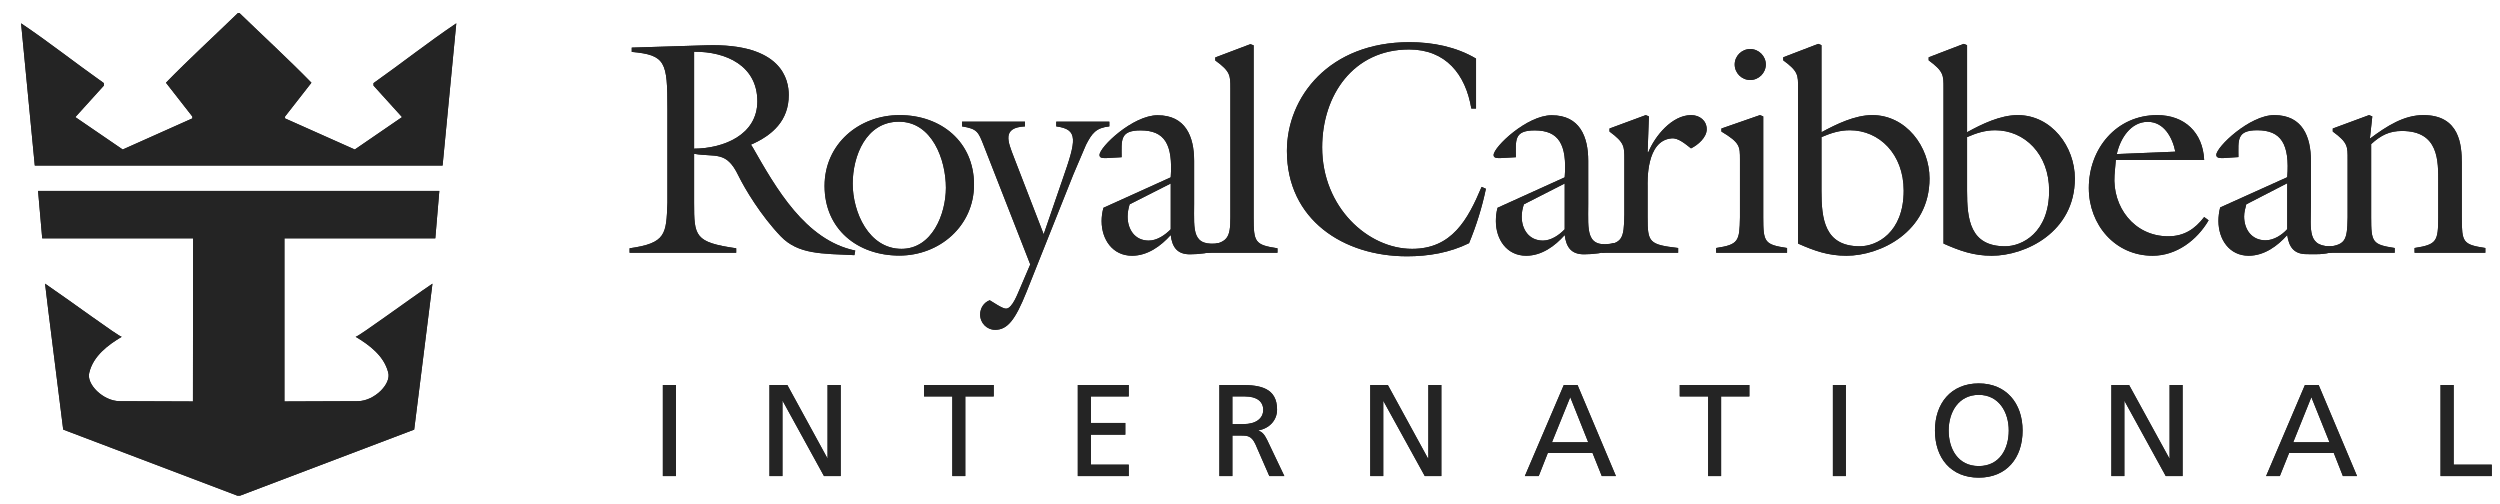 <svg xmlns="http://www.w3.org/2000/svg" width="114" height="23" viewBox="0 0 114 23">
  <g fill="#242424">
    <polygon points="30.226 17.556 30.825 17.556 30.825 21.709 30.226 21.709"/>
    <polyline points="35.088 17.556 35.902 17.556 37.731 20.902 37.737 20.902 37.737 17.556 38.336 17.556 38.336 21.709 37.574 21.709 35.693 18.285 35.68 18.285 35.68 21.709 35.088 21.709 35.088 17.556"/>
    <polyline points="43.426 18.077 42.137 18.077 42.137 17.556 45.314 17.556 45.314 18.077 44.018 18.077 44.018 21.709 43.426 21.709 43.426 18.077"/>
    <polyline points="49.147 17.556 51.471 17.556 51.471 18.077 49.746 18.077 49.746 19.287 51.315 19.287 51.315 19.821 49.746 19.821 49.746 21.188 51.471 21.188 51.471 21.709 49.147 21.709 49.147 17.556"/>
    <path d="M55.604,17.556 L56.626,17.556 C57.446,17.556 58.234,17.686 58.234,18.676 C58.234,19.183 57.863,19.541 57.381,19.626 L57.381,19.632 C57.557,19.704 57.648,19.795 57.778,20.055 L58.566,21.709 L57.882,21.709 L57.251,20.264 C57.069,19.86 56.867,19.86 56.561,19.86 L56.197,19.86 L56.197,21.709 L55.604,21.709 L55.604,17.556 Z M56.197,19.339 L56.704,19.339 C57.264,19.339 57.603,19.086 57.603,18.689 C57.603,18.311 57.316,18.077 56.769,18.077 L56.197,18.077 L56.197,19.339 L56.197,19.339 Z"/>
    <polyline points="62.484 17.556 63.285 17.556 65.114 20.902 65.133 20.902 65.133 17.556 65.726 17.556 65.726 21.709 64.971 21.709 63.083 18.285 63.077 18.285 63.077 21.709 62.484 21.709 62.484 17.556"/>
    <path d="M71.31,17.556 L71.935,17.556 L73.686,21.709 L73.042,21.709 L72.619,20.654 L70.581,20.654 L70.165,21.709 L69.533,21.709 L71.31,17.556 Z M71.603,18.109 L70.77,20.166 L72.423,20.166 L71.603,18.109 L71.603,18.109 Z"/>
    <polyline points="77.891 18.077 76.596 18.077 76.596 17.556 79.772 17.556 79.772 18.077 78.483 18.077 78.483 21.709 77.891 21.709 77.891 18.077"/>
    <polygon points="83.58 17.556 84.172 17.556 84.172 21.709 83.58 21.709"/>
    <path d="M90.232,17.484 C91.488,17.484 92.23,18.396 92.23,19.632 C92.23,20.889 91.495,21.78 90.232,21.78 C88.963,21.78 88.234,20.889 88.234,19.632 C88.234,18.396 88.963,17.484 90.232,17.484 Z M90.232,21.253 C91.189,21.253 91.599,20.459 91.599,19.632 C91.599,18.786 91.143,18.005 90.232,18.005 C89.314,18.005 88.859,18.786 88.859,19.632 C88.859,20.459 89.275,21.253 90.232,21.253 L90.232,21.253 Z"/>
    <polyline points="96.279 17.556 97.086 17.556 98.921 20.902 98.934 20.902 98.934 17.556 99.527 17.556 99.527 21.709 98.759 21.709 96.878 18.285 96.871 18.285 96.871 21.709 96.279 21.709 96.279 17.556"/>
    <path d="M105.105,17.556 L105.73,17.556 L107.481,21.709 L106.836,21.709 L106.42,20.654 L104.383,20.654 L103.96,21.709 L103.335,21.709 L105.105,17.556 Z M105.398,18.109 L104.571,20.166 L106.225,20.166 L105.398,18.109 L105.398,18.109 Z"/>
    <polyline points="111.289 17.556 111.887 17.556 111.887 21.188 113.625 21.188 113.625 21.709 111.289 21.709 111.289 17.556"/>
    <path d="M30.434,4.95 C30.434,2.821 30.356,2.509 28.807,2.366 L28.807,2.171 L32.191,2.066 C35.68,1.956 35.967,3.661 35.967,4.331 C35.967,5.49 35.238,6.161 34.242,6.597 L34.313,6.701 C35.381,8.569 36.715,10.951 39,11.426 L38.961,11.635 C37.49,11.563 36.403,11.609 35.602,10.775 C34.691,9.825 33.962,8.601 33.669,8.003 C33.116,6.85 32.621,7.182 31.651,7.013 L31.651,9.252 C31.651,10.775 31.677,11.049 33.571,11.322 L33.571,11.524 L28.709,11.524 L28.709,11.322 C30.375,11.088 30.382,10.678 30.434,9.252 L30.434,4.95 Z M31.651,6.779 C32.979,6.772 34.535,6.161 34.535,4.618 C34.535,2.997 33.109,2.346 31.651,2.359 L31.651,6.779 L31.651,6.779 Z"/>
    <path d="M41.011,11.654 C39.104,11.654 37.6,10.45 37.6,8.478 C37.6,6.571 39.163,5.249 41.024,5.249 C42.912,5.249 44.415,6.466 44.415,8.419 C44.415,10.307 42.84,11.654 41.011,11.654 Z M40.992,5.549 C39.495,5.549 38.883,7.104 38.883,8.38 C38.883,9.669 39.612,11.348 41.109,11.348 C42.508,11.348 43.133,9.76 43.133,8.562 C43.133,7.287 42.508,5.549 40.992,5.549 L40.992,5.549 Z"/>
    <path d="M44.858 6.636C44.611 6.004 44.558 5.874 43.869 5.763L43.869 5.549 46.739 5.549 46.739 5.763C45.678 5.816 45.958 6.453 46.231 7.163L47.592 10.684 48.451 8.185C49.082 6.382 49.186 5.9 48.165 5.763L48.165 5.549 50.586 5.549 50.586 5.763C49.974 5.829 49.792 6.076 49.518 6.61L48.946 7.95 46.804 13.32C46.29 14.603 45.932 15.039 45.379 15.039 45.001 15.039 44.695 14.733 44.695 14.342 44.695 14.056 44.858 13.796 45.131 13.691 45.281 13.776 45.704 14.075 45.873 14.075 46.173 14.075 46.427 13.327 46.524 13.125L46.98 12.058 44.858 6.636M53.385 8.087C53.489 6.577 53.111 5.946 52.011 5.946 51.048 5.946 51.146 6.401 51.146 7.169L50.456 7.208C50.339 7.208 50.137 7.228 50.137 7.072 50.137 6.701 51.66 5.256 52.786 5.256 54.062 5.256 54.452 6.226 54.452 7.332L54.452 9.311C54.452 10.522 54.328 11.283 55.656 11.081L55.656 11.394C55.129 11.543 54.674 11.596 54.257 11.596 53.678 11.596 53.45 11.264 53.385 10.717 52.936 11.218 52.33 11.661 51.621 11.661 50.729 11.661 50.234 10.912 50.234 10.085 50.234 9.877 50.26 9.675 50.319 9.474L53.385 8.087zM51.51 9.317C51.458 9.5 51.419 9.675 51.419 9.877 51.419 10.456 51.744 10.971 52.382 10.971 52.76 10.971 53.131 10.717 53.385 10.456L53.385 8.367 51.51 9.317 51.51 9.317z"/>
    <path d="M55.018 11.524L55.018 11.192C55.982 11.075 56.105 10.854 56.105 9.91L56.105 4.019C56.105 3.446 56.112 3.258 55.416 2.756L55.416 2.62 57.017 2.014 57.166 2.066 57.166 9.91C57.166 11.049 57.225 11.166 58.253 11.322L58.253 11.524 55.018 11.524M71.35 8.087C71.467 6.577 71.076 5.946 69.983 5.946 69.019 5.946 69.123 6.401 69.123 7.169L68.427 7.208C68.316 7.208 68.108 7.228 68.108 7.072 68.108 6.701 69.631 5.256 70.757 5.256 72.033 5.256 72.423 6.226 72.423 7.332L72.423 9.311C72.423 10.522 72.287 11.368 73.628 11.081L73.628 11.394C73.1 11.543 72.645 11.596 72.228 11.596 71.642 11.596 71.421 11.264 71.35 10.717 70.907 11.218 70.302 11.661 69.592 11.661 68.707 11.661 68.212 10.912 68.212 10.085 68.212 9.877 68.232 9.675 68.29 9.474L71.35 8.087zM69.488 9.317C69.429 9.5 69.39 9.675 69.39 9.877 69.39 10.456 69.716 10.971 70.36 10.971 70.731 10.971 71.102 10.717 71.35 10.456L71.35 8.367 69.488 9.317 69.488 9.317zM67.307 4.95L67.093 4.95C66.832 3.381 65.921 2.255 64.255 2.255 61.716 2.255 60.291 4.338 60.291 6.72 60.291 9.454 62.38 11.348 64.391 11.348 66.207 11.348 66.93 10.02 67.561 8.523L67.757 8.608C67.581 9.454 67.32 10.287 66.989 11.088 66.103 11.524 65.14 11.687 64.157 11.687 61.261 11.687 58.683 10.02 58.683 6.883 58.683 4.423 60.61 1.923 64.268 1.923 65.322 1.923 66.396 2.131 67.307 2.672L67.307 4.95M104.298 8.081C104.415 6.571 104.024 5.939 102.931 5.939 101.974 5.939 102.072 6.401 102.072 7.163L101.382 7.208C101.265 7.208 101.063 7.222 101.063 7.065 101.063 6.701 102.586 5.249 103.706 5.249 104.988 5.249 105.378 6.226 105.378 7.332L105.378 9.304C105.378 10.522 105.183 11.296 106.439 11.231L106.439 11.472C105.919 11.628 105.593 11.589 105.183 11.589 104.597 11.589 104.376 11.257 104.298 10.717 103.862 11.211 103.25 11.661 102.54 11.661 101.655 11.661 101.161 10.912 101.161 10.072 101.161 9.871 101.187 9.675 101.239 9.461L104.298 8.081zM102.43 9.317C102.384 9.5 102.332 9.675 102.332 9.871 102.332 10.45 102.664 10.958 103.308 10.958 103.686 10.958 104.057 10.717 104.298 10.45L104.298 8.354 102.43 9.317 102.43 9.317z"/>
    <path d="M75.131 9.91C75.131 11.049 75.19 11.153 76.524 11.309L76.524 11.524 73.055 11.524 73.055 11.192C73.992 11.107 74.051 10.88 74.07 9.799L74.07 7.267C74.07 6.681 74.083 6.506 73.393 5.998L73.393 5.861 75.047 5.249 75.19 5.308 75.131 6.942 75.164 6.942C75.463 6.206 76.244 5.249 77.116 5.249 77.507 5.249 77.826 5.503 77.826 5.894 77.826 6.265 77.429 6.61 77.11 6.766 76.876 6.584 76.524 6.271 76.218 6.31 75.047 6.414 75.131 8.302 75.131 8.51L75.131 9.91M78.256 11.524L78.256 11.309C79.284 11.153 79.323 10.997 79.342 9.91L79.342 7.267C79.342 6.681 79.349 6.506 78.496 5.998L78.496 5.861 80.254 5.249 80.404 5.308 80.404 9.91C80.404 11.049 80.462 11.153 81.49 11.309L81.49 11.524 78.256 11.524zM80.521 2.939C80.521 3.329 80.195 3.648 79.811 3.648 79.421 3.648 79.102 3.329 79.102 2.939 79.102 2.555 79.421 2.236 79.811 2.236 80.195 2.236 80.521 2.555 80.521 2.939L80.521 2.939zM81.992 4.013C81.992 3.433 82.011 3.258 81.315 2.75L81.315 2.613 82.91 2.001 83.059 2.06 83.059 6.03C83.743 5.659 84.589 5.249 85.376 5.249 86.912 5.249 87.986 6.681 87.986 8.139 87.986 10.587 85.728 11.661 84.198 11.661 83.365 11.661 82.74 11.439 81.992 11.107L81.992 4.013zM83.059 8.706C83.059 9.994 83.202 11.231 84.81 11.231 85.572 11.231 86.808 10.619 86.808 8.693 86.808 7.026 85.695 5.939 84.355 5.939 83.879 5.939 83.489 6.069 83.059 6.252L83.059 8.706 83.059 8.706zM88.624 4.013C88.624 3.433 88.637 3.258 87.947 2.75L87.947 2.613 89.542 2.001 89.698 2.06 89.698 6.03C90.369 5.659 91.215 5.249 92.009 5.249 93.545 5.249 94.613 6.681 94.613 8.139 94.613 10.587 92.36 11.661 90.824 11.661 89.998 11.661 89.373 11.439 88.624 11.107L88.624 4.013zM89.698 8.706C89.698 9.994 89.828 11.231 91.436 11.231 92.204 11.231 93.441 10.619 93.441 8.693 93.441 7.026 92.321 5.939 90.981 5.939 90.512 5.939 90.121 6.069 89.698 6.252L89.698 8.706 89.698 8.706zM96.422 7.983C96.318 9.422 97.307 10.775 98.869 10.775 99.592 10.775 100.087 10.45 100.51 9.897L100.712 10.046C100.184 10.951 99.247 11.661 98.16 11.661 96.442 11.661 95.25 10.242 95.25 8.575 95.25 6.785 96.5 5.249 98.368 5.249 99.624 5.249 100.451 6.05 100.51 7.293L96.481 7.293 96.422 7.983zM99.195 6.916C99.065 6.271 98.681 5.555 97.939 5.555 97.151 5.555 96.676 6.33 96.526 7.026L99.195 6.916 99.195 6.916zM107.051 7.267C107.051 6.681 107.071 6.506 106.374 5.998L106.374 5.861 108.028 5.249 108.177 5.308 108.067 6.323C108.854 5.737 109.622 5.249 110.508 5.249 112.167 5.249 112.258 6.623 112.258 7.443L112.258 9.91C112.258 11.049 112.304 11.153 113.332 11.309L113.332 11.524 110.104 11.524 110.104 11.309C111.126 11.153 111.178 10.997 111.184 9.91L111.184 8.315C111.184 7.352 111.223 5.972 109.531 5.972 108.971 5.972 108.581 6.154 108.125 6.571L108.125 9.91C108.125 11.049 108.177 11.153 109.199 11.309L109.199 11.524 105.971 11.524 105.971 11.27C106.96 11.192 107.032 10.997 107.051 9.91L107.051 7.267M10.92.595C11.981 1.624 13.166 2.711 14.201 3.772L12.997 5.314 12.997 5.399 16.179 6.818 18.334 5.34 17.032 3.902 17.032 3.791C18.366 2.847 19.512 1.936 20.807 1.064L20.182 7.547 1.586 7.547.961 1.064C2.257 1.936 3.402 2.847 4.737 3.791L4.737 3.902 3.435 5.34 5.596 6.818 8.772 5.399 8.772 5.314 7.568 3.772C8.603 2.711 9.788 1.624 10.849.595L10.92.595M20.033 8.706L19.85 10.867 12.97 10.867 12.97 18.306 16.323 18.293C17.071 18.287 17.852 17.506 17.703 16.985 17.514 16.23 16.843 15.729 16.218 15.358 16.342 15.358 18.64 13.665 19.72 12.936 19.668 13.405 18.894 19.484 18.887 19.589L10.946 22.602 10.823 22.602 2.882 19.589C2.875 19.484 2.1 13.405 2.055 12.936 3.129 13.665 5.427 15.358 5.55 15.358 4.925 15.729 4.255 16.23 4.073 16.985 3.916 17.506 4.698 18.287 5.446 18.293L8.798 18.306 8.805 10.867 1.925 10.867 1.736 8.706 20.033 8.706"/>
    <polygon points="30.226 17.556 30.825 17.556 30.825 21.709 30.226 21.709"/>
    <polyline points="35.088 17.556 35.902 17.556 37.731 20.902 37.737 20.902 37.737 17.556 38.336 17.556 38.336 21.709 37.574 21.709 35.693 18.285 35.68 18.285 35.68 21.709 35.088 21.709 35.088 17.556"/>
    <polyline points="43.426 18.077 42.137 18.077 42.137 17.556 45.314 17.556 45.314 18.077 44.018 18.077 44.018 21.709 43.426 21.709 43.426 18.077"/>
    <polyline points="49.147 17.556 51.471 17.556 51.471 18.077 49.746 18.077 49.746 19.287 51.315 19.287 51.315 19.821 49.746 19.821 49.746 21.188 51.471 21.188 51.471 21.709 49.147 21.709 49.147 17.556"/>
    <path d="M55.604,17.556 L56.626,17.556 C57.446,17.556 58.234,17.686 58.234,18.676 C58.234,19.183 57.863,19.541 57.381,19.626 L57.381,19.632 C57.557,19.704 57.648,19.795 57.778,20.055 L58.566,21.709 L57.882,21.709 L57.251,20.264 C57.069,19.86 56.867,19.86 56.561,19.86 L56.197,19.86 L56.197,21.709 L55.604,21.709 L55.604,17.556 Z M56.197,19.339 L56.704,19.339 C57.264,19.339 57.603,19.086 57.603,18.689 C57.603,18.311 57.316,18.077 56.769,18.077 L56.197,18.077 L56.197,19.339 L56.197,19.339 Z"/>
    <polyline points="62.484 17.556 63.285 17.556 65.114 20.902 65.133 20.902 65.133 17.556 65.726 17.556 65.726 21.709 64.971 21.709 63.083 18.285 63.077 18.285 63.077 21.709 62.484 21.709 62.484 17.556"/>
    <path d="M71.31,17.556 L71.935,17.556 L73.686,21.709 L73.042,21.709 L72.619,20.654 L70.581,20.654 L70.165,21.709 L69.533,21.709 L71.31,17.556 Z M71.603,18.109 L70.77,20.166 L72.423,20.166 L71.603,18.109 L71.603,18.109 Z"/>
    <polyline points="77.891 18.077 76.596 18.077 76.596 17.556 79.772 17.556 79.772 18.077 78.483 18.077 78.483 21.709 77.891 21.709 77.891 18.077"/>
    <polygon points="83.58 17.556 84.172 17.556 84.172 21.709 83.58 21.709"/>
    <path d="M90.232,17.484 C91.488,17.484 92.23,18.396 92.23,19.632 C92.23,20.889 91.495,21.78 90.232,21.78 C88.963,21.78 88.234,20.889 88.234,19.632 C88.234,18.396 88.963,17.484 90.232,17.484 Z M90.232,21.253 C91.189,21.253 91.599,20.459 91.599,19.632 C91.599,18.786 91.143,18.005 90.232,18.005 C89.314,18.005 88.859,18.786 88.859,19.632 C88.859,20.459 89.275,21.253 90.232,21.253 L90.232,21.253 Z"/>
    <polyline points="96.279 17.556 97.086 17.556 98.921 20.902 98.934 20.902 98.934 17.556 99.527 17.556 99.527 21.709 98.759 21.709 96.878 18.285 96.871 18.285 96.871 21.709 96.279 21.709 96.279 17.556"/>
    <path d="M105.105,17.556 L105.73,17.556 L107.481,21.709 L106.836,21.709 L106.42,20.654 L104.383,20.654 L103.96,21.709 L103.335,21.709 L105.105,17.556 Z M105.398,18.109 L104.571,20.166 L106.225,20.166 L105.398,18.109 L105.398,18.109 Z"/>
    <polyline points="111.289 17.556 111.887 17.556 111.887 21.188 113.625 21.188 113.625 21.709 111.289 21.709 111.289 17.556"/>
    <path d="M30.434,4.95 C30.434,2.821 30.356,2.509 28.807,2.366 L28.807,2.171 L32.191,2.066 C35.68,1.956 35.967,3.661 35.967,4.331 C35.967,5.49 35.238,6.161 34.242,6.597 L34.313,6.701 C35.381,8.569 36.715,10.951 39,11.426 L38.961,11.635 C37.49,11.563 36.403,11.609 35.602,10.775 C34.691,9.825 33.962,8.601 33.669,8.003 C33.116,6.85 32.621,7.182 31.651,7.013 L31.651,9.252 C31.651,10.775 31.677,11.049 33.571,11.322 L33.571,11.524 L28.709,11.524 L28.709,11.322 C30.375,11.088 30.382,10.678 30.434,9.252 L30.434,4.95 Z M31.651,6.779 C32.979,6.772 34.535,6.161 34.535,4.618 C34.535,2.997 33.109,2.346 31.651,2.359 L31.651,6.779 L31.651,6.779 Z"/>
    <path d="M41.011,11.654 C39.104,11.654 37.6,10.45 37.6,8.478 C37.6,6.571 39.163,5.249 41.024,5.249 C42.912,5.249 44.415,6.466 44.415,8.419 C44.415,10.307 42.84,11.654 41.011,11.654 Z M40.992,5.549 C39.495,5.549 38.883,7.104 38.883,8.38 C38.883,9.669 39.612,11.348 41.109,11.348 C42.508,11.348 43.133,9.76 43.133,8.562 C43.133,7.287 42.508,5.549 40.992,5.549 L40.992,5.549 Z"/>
    <path d="M44.858 6.636C44.611 6.004 44.558 5.874 43.869 5.763L43.869 5.549 46.739 5.549 46.739 5.763C45.678 5.816 45.958 6.453 46.231 7.163L47.592 10.684 48.451 8.185C49.082 6.382 49.186 5.9 48.165 5.763L48.165 5.549 50.586 5.549 50.586 5.763C49.974 5.829 49.792 6.076 49.518 6.61L48.946 7.95 46.804 13.32C46.29 14.603 45.932 15.039 45.379 15.039 45.001 15.039 44.695 14.733 44.695 14.342 44.695 14.056 44.858 13.796 45.131 13.691 45.281 13.776 45.704 14.075 45.873 14.075 46.173 14.075 46.427 13.327 46.524 13.125L46.98 12.058 44.858 6.636M53.385 8.087C53.489 6.577 53.111 5.946 52.011 5.946 51.048 5.946 51.146 6.401 51.146 7.169L50.456 7.208C50.339 7.208 50.137 7.228 50.137 7.072 50.137 6.701 51.66 5.256 52.786 5.256 54.062 5.256 54.452 6.226 54.452 7.332L54.452 9.311C54.452 10.522 54.328 11.283 55.656 11.081L55.656 11.394C55.129 11.543 54.674 11.596 54.257 11.596 53.678 11.596 53.45 11.264 53.385 10.717 52.936 11.218 52.33 11.661 51.621 11.661 50.729 11.661 50.234 10.912 50.234 10.085 50.234 9.877 50.26 9.675 50.319 9.474L53.385 8.087zM51.51 9.317C51.458 9.5 51.419 9.675 51.419 9.877 51.419 10.456 51.744 10.971 52.382 10.971 52.76 10.971 53.131 10.717 53.385 10.456L53.385 8.367 51.51 9.317 51.51 9.317z"/>
    <path d="M55.018 11.524L55.018 11.192C55.982 11.075 56.105 10.854 56.105 9.91L56.105 4.019C56.105 3.446 56.112 3.258 55.416 2.756L55.416 2.62 57.017 2.014 57.166 2.066 57.166 9.91C57.166 11.049 57.225 11.166 58.253 11.322L58.253 11.524 55.018 11.524M71.35 8.087C71.467 6.577 71.076 5.946 69.983 5.946 69.019 5.946 69.123 6.401 69.123 7.169L68.427 7.208C68.316 7.208 68.108 7.228 68.108 7.072 68.108 6.701 69.631 5.256 70.757 5.256 72.033 5.256 72.423 6.226 72.423 7.332L72.423 9.311C72.423 10.522 72.287 11.368 73.628 11.081L73.628 11.394C73.1 11.543 72.645 11.596 72.228 11.596 71.642 11.596 71.421 11.264 71.35 10.717 70.907 11.218 70.302 11.661 69.592 11.661 68.707 11.661 68.212 10.912 68.212 10.085 68.212 9.877 68.232 9.675 68.29 9.474L71.35 8.087zM69.488 9.317C69.429 9.5 69.39 9.675 69.39 9.877 69.39 10.456 69.716 10.971 70.36 10.971 70.731 10.971 71.102 10.717 71.35 10.456L71.35 8.367 69.488 9.317 69.488 9.317zM67.307 4.95L67.093 4.95C66.832 3.381 65.921 2.255 64.255 2.255 61.716 2.255 60.291 4.338 60.291 6.72 60.291 9.454 62.38 11.348 64.391 11.348 66.207 11.348 66.93 10.02 67.561 8.523L67.757 8.608C67.581 9.454 67.32 10.287 66.989 11.088 66.103 11.524 65.14 11.687 64.157 11.687 61.261 11.687 58.683 10.02 58.683 6.883 58.683 4.423 60.61 1.923 64.268 1.923 65.322 1.923 66.396 2.131 67.307 2.672L67.307 4.95M104.298 8.081C104.415 6.571 104.024 5.939 102.931 5.939 101.974 5.939 102.072 6.401 102.072 7.163L101.382 7.208C101.265 7.208 101.063 7.222 101.063 7.065 101.063 6.701 102.586 5.249 103.706 5.249 104.988 5.249 105.378 6.226 105.378 7.332L105.378 9.304C105.378 10.522 105.183 11.296 106.439 11.231L106.439 11.472C105.919 11.628 105.593 11.589 105.183 11.589 104.597 11.589 104.376 11.257 104.298 10.717 103.862 11.211 103.25 11.661 102.54 11.661 101.655 11.661 101.161 10.912 101.161 10.072 101.161 9.871 101.187 9.675 101.239 9.461L104.298 8.081zM102.43 9.317C102.384 9.5 102.332 9.675 102.332 9.871 102.332 10.45 102.664 10.958 103.308 10.958 103.686 10.958 104.057 10.717 104.298 10.45L104.298 8.354 102.43 9.317 102.43 9.317z"/>
    <path d="M75.131 9.91C75.131 11.049 75.19 11.153 76.524 11.309L76.524 11.524 73.055 11.524 73.055 11.192C73.992 11.107 74.051 10.88 74.07 9.799L74.07 7.267C74.07 6.681 74.083 6.506 73.393 5.998L73.393 5.861 75.047 5.249 75.19 5.308 75.131 6.942 75.164 6.942C75.463 6.206 76.244 5.249 77.116 5.249 77.507 5.249 77.826 5.503 77.826 5.894 77.826 6.265 77.429 6.61 77.11 6.766 76.876 6.584 76.524 6.271 76.218 6.31 75.047 6.414 75.131 8.302 75.131 8.51L75.131 9.91M78.256 11.524L78.256 11.309C79.284 11.153 79.323 10.997 79.342 9.91L79.342 7.267C79.342 6.681 79.349 6.506 78.496 5.998L78.496 5.861 80.254 5.249 80.404 5.308 80.404 9.91C80.404 11.049 80.462 11.153 81.49 11.309L81.49 11.524 78.256 11.524zM80.521 2.939C80.521 3.329 80.195 3.648 79.811 3.648 79.421 3.648 79.102 3.329 79.102 2.939 79.102 2.555 79.421 2.236 79.811 2.236 80.195 2.236 80.521 2.555 80.521 2.939L80.521 2.939zM81.992 4.013C81.992 3.433 82.011 3.258 81.315 2.75L81.315 2.613 82.91 2.001 83.059 2.06 83.059 6.03C83.743 5.659 84.589 5.249 85.376 5.249 86.912 5.249 87.986 6.681 87.986 8.139 87.986 10.587 85.728 11.661 84.198 11.661 83.365 11.661 82.74 11.439 81.992 11.107L81.992 4.013zM83.059 8.706C83.059 9.994 83.202 11.231 84.81 11.231 85.572 11.231 86.808 10.619 86.808 8.693 86.808 7.026 85.695 5.939 84.355 5.939 83.879 5.939 83.489 6.069 83.059 6.252L83.059 8.706 83.059 8.706zM88.624 4.013C88.624 3.433 88.637 3.258 87.947 2.75L87.947 2.613 89.542 2.001 89.698 2.06 89.698 6.03C90.369 5.659 91.215 5.249 92.009 5.249 93.545 5.249 94.613 6.681 94.613 8.139 94.613 10.587 92.36 11.661 90.824 11.661 89.998 11.661 89.373 11.439 88.624 11.107L88.624 4.013zM89.698 8.706C89.698 9.994 89.828 11.231 91.436 11.231 92.204 11.231 93.441 10.619 93.441 8.693 93.441 7.026 92.321 5.939 90.981 5.939 90.512 5.939 90.121 6.069 89.698 6.252L89.698 8.706 89.698 8.706zM96.422 7.983C96.318 9.422 97.307 10.775 98.869 10.775 99.592 10.775 100.087 10.45 100.51 9.897L100.712 10.046C100.184 10.951 99.247 11.661 98.16 11.661 96.442 11.661 95.25 10.242 95.25 8.575 95.25 6.785 96.5 5.249 98.368 5.249 99.624 5.249 100.451 6.05 100.51 7.293L96.481 7.293 96.422 7.983zM99.195 6.916C99.065 6.271 98.681 5.555 97.939 5.555 97.151 5.555 96.676 6.33 96.526 7.026L99.195 6.916 99.195 6.916zM107.051 7.267C107.051 6.681 107.071 6.506 106.374 5.998L106.374 5.861 108.028 5.249 108.177 5.308 108.067 6.323C108.854 5.737 109.622 5.249 110.508 5.249 112.167 5.249 112.258 6.623 112.258 7.443L112.258 9.91C112.258 11.049 112.304 11.153 113.332 11.309L113.332 11.524 110.104 11.524 110.104 11.309C111.126 11.153 111.178 10.997 111.184 9.91L111.184 8.315C111.184 7.352 111.223 5.972 109.531 5.972 108.971 5.972 108.581 6.154 108.125 6.571L108.125 9.91C108.125 11.049 108.177 11.153 109.199 11.309L109.199 11.524 105.971 11.524 105.971 11.27C106.96 11.192 107.032 10.997 107.051 9.91L107.051 7.267M10.92.595C11.981 1.624 13.166 2.711 14.201 3.772L12.997 5.314 12.997 5.399 16.179 6.818 18.334 5.34 17.032 3.902 17.032 3.791C18.366 2.847 19.512 1.936 20.807 1.064L20.182 7.547 1.586 7.547.961 1.064C2.257 1.936 3.402 2.847 4.737 3.791L4.737 3.902 3.435 5.34 5.596 6.818 8.772 5.399 8.772 5.314 7.568 3.772C8.603 2.711 9.788 1.624 10.849.595L10.92.595M20.033 8.706L19.85 10.867 12.97 10.867 12.97 18.306 16.323 18.293C17.071 18.287 17.852 17.506 17.703 16.985 17.514 16.23 16.843 15.729 16.218 15.358 16.342 15.358 18.64 13.665 19.72 12.936 19.668 13.405 18.894 19.484 18.887 19.589L10.946 22.602 10.823 22.602 2.882 19.589C2.875 19.484 2.1 13.405 2.055 12.936 3.129 13.665 5.427 15.358 5.55 15.358 4.925 15.729 4.255 16.23 4.073 16.985 3.916 17.506 4.698 18.287 5.446 18.293L8.798 18.306 8.805 10.867 1.925 10.867 1.736 8.706 20.033 8.706"/>
  </g>
</svg>
